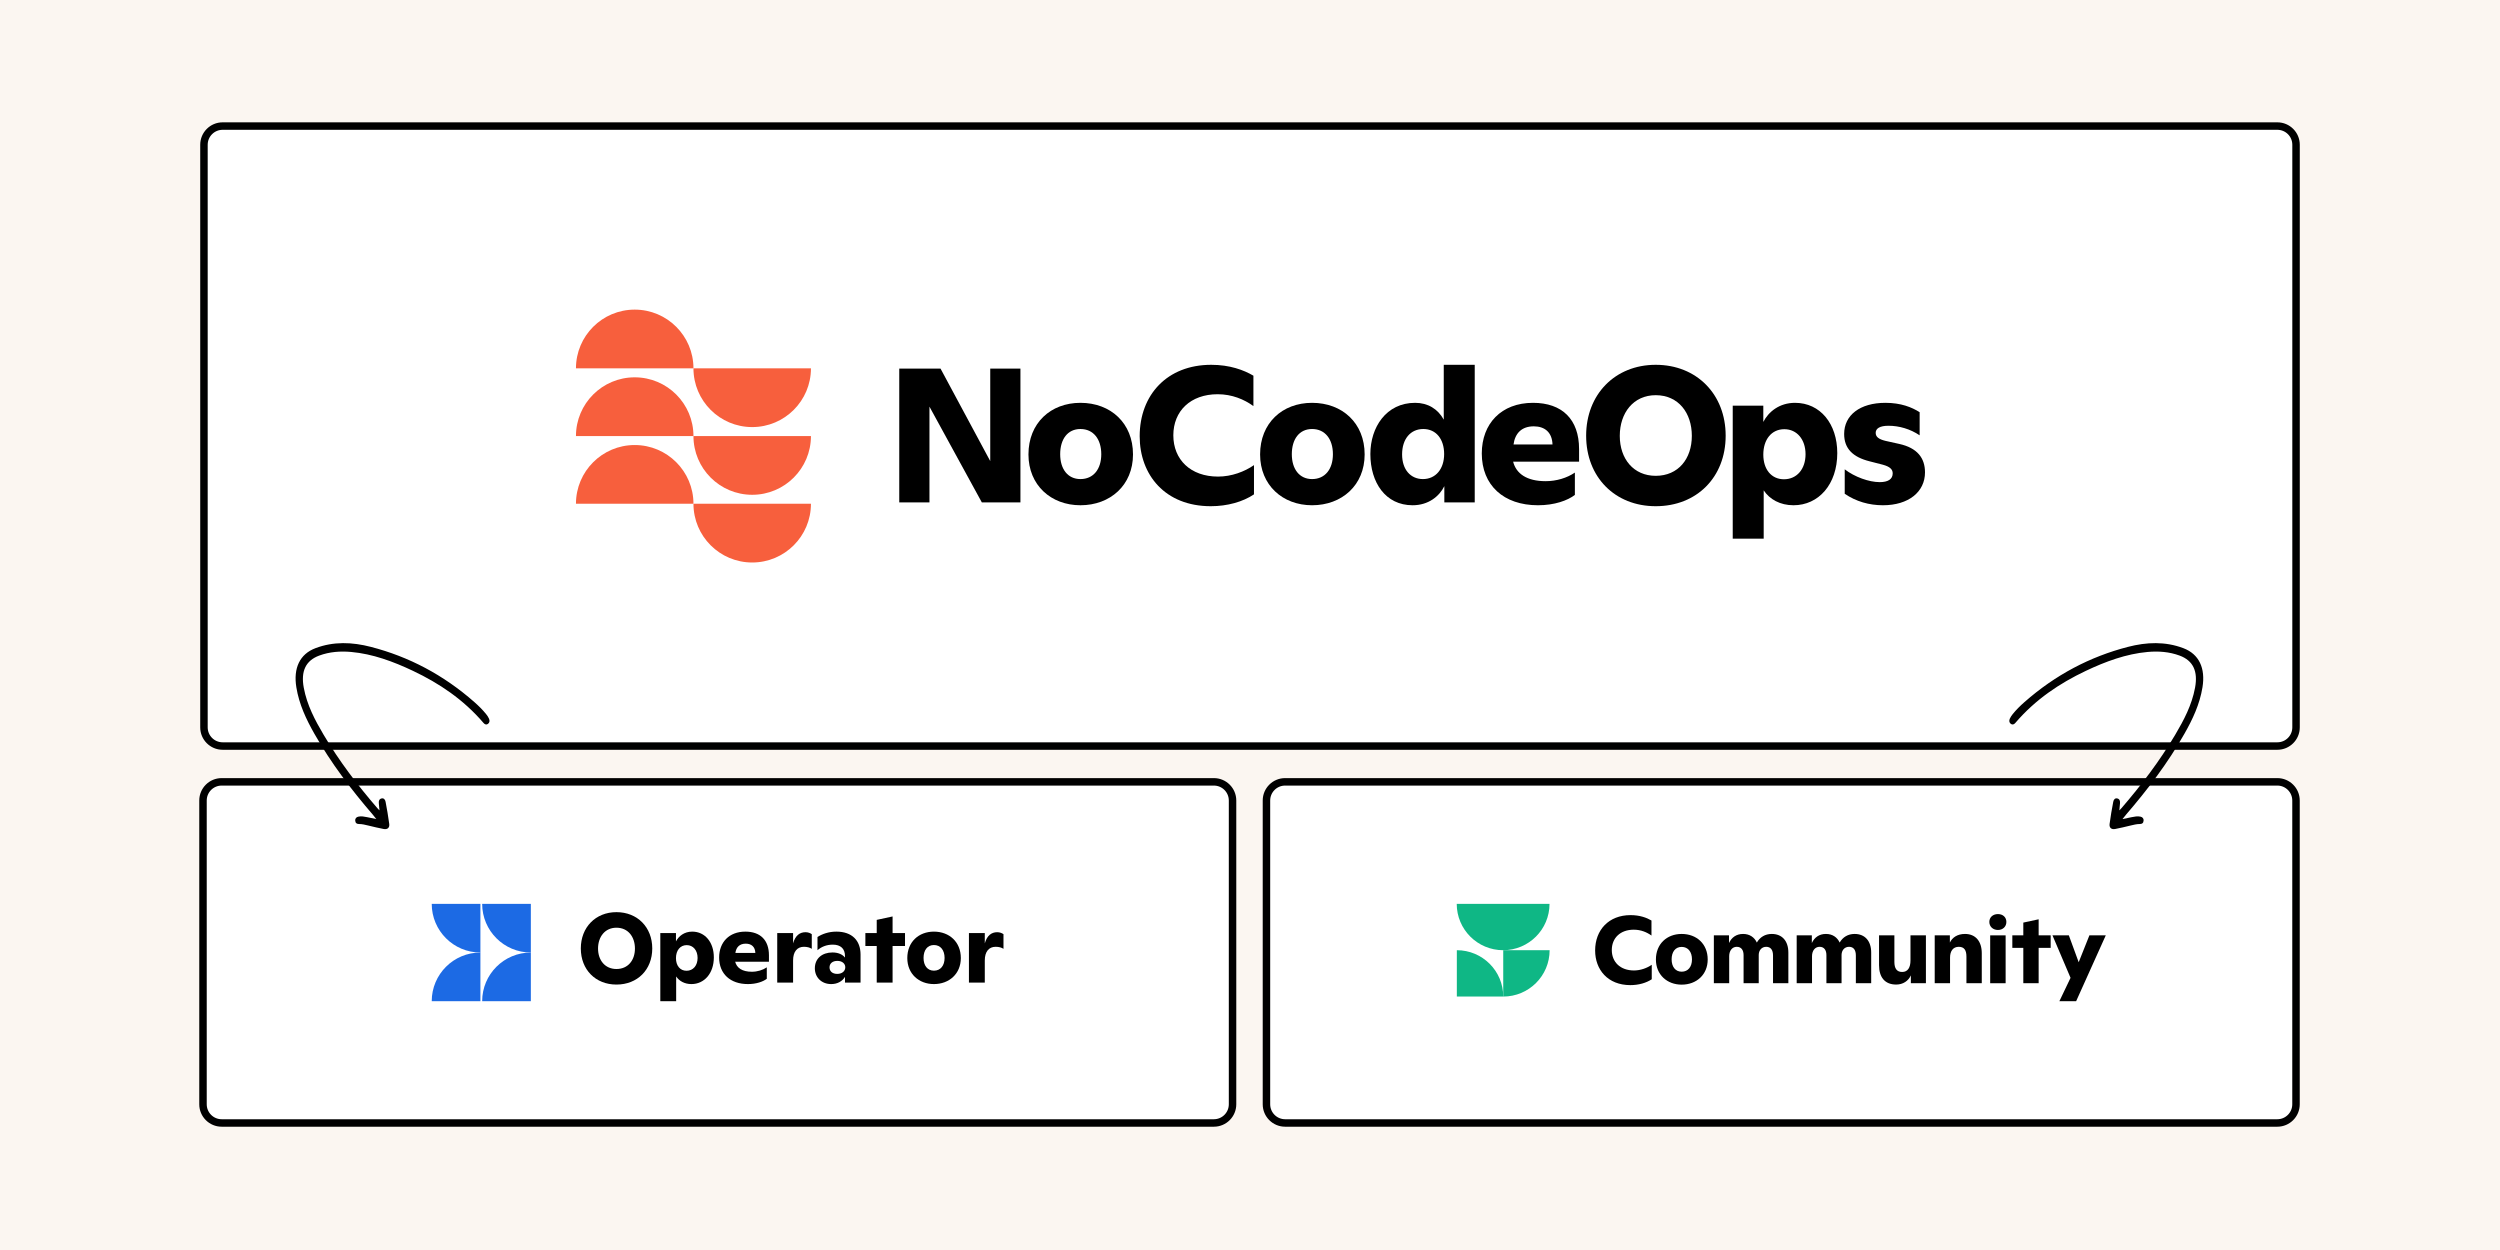 <?xml version="1.0" encoding="utf-8"?>
<svg xmlns="http://www.w3.org/2000/svg" width="2600" height="1300" viewBox="0 0 2600 1300" fill="none">
  <rect width="2600" height="1300" fill="#FBF6F1"/>
  <path d="M231.543 131.114C220.813 131.114 212.114 139.813 212.114 150.543V756.457C212.114 767.187 220.813 775.886 231.543 775.886H2368.46C2379.19 775.886 2387.89 767.187 2387.89 756.457V150.543C2387.89 139.813 2379.19 131.114 2368.46 131.114H231.543Z" fill="white" stroke="black" stroke-width="7.771"/>
  <g clip-path="url(#clip0_1587_8177)">
    <path d="M660.097 392.417C626.354 392.417 599 419.765 599 453.501H721.194C721.194 419.765 693.84 392.417 660.097 392.417Z" fill="#F75F3D"/>
    <path d="M782.292 514.584C816.035 514.584 843.389 487.236 843.389 453.5H721.195C721.195 487.235 748.549 514.584 782.292 514.584H782.292Z" fill="#F75F3D"/>
    <path d="M660.097 462.833C626.354 462.833 599 490.181 599 523.917H721.194C721.194 490.181 693.84 462.833 660.097 462.833V462.833Z" fill="#F75F3D"/>
    <path d="M782.292 585C816.035 585 843.389 557.652 843.389 523.916H721.195C721.195 557.651 748.549 585 782.292 585H782.292Z" fill="#F75F3D"/>
    <path d="M660.097 322C626.354 322 599 349.348 599 383.084H721.194C721.194 349.348 693.84 322 660.097 322Z" fill="#F75F3D"/>
    <path d="M782.292 444.167C816.035 444.167 843.389 416.819 843.389 383.084H721.195C721.195 416.819 748.549 444.167 782.292 444.167H782.292Z" fill="#F75F3D"/>
    <path d="M1029.85 383.371H1061.25V522.483H1021.1L966.636 422.919V522.483H935.229V383.371H978.165L1029.85 479.557V383.371Z" fill="black"/>
    <path d="M1069.59 472.601C1069.59 440.009 1092.65 418.943 1123.66 418.943C1155.07 418.943 1178.32 440.009 1178.32 472.601C1178.32 504.597 1154.67 525.464 1123.66 525.464C1093.05 525.464 1069.59 504.597 1069.59 472.601ZM1145.33 472.403C1145.33 456.703 1137.18 446.17 1123.66 446.17C1110.34 446.17 1102.59 456.702 1102.59 472.403C1102.59 487.903 1110.54 498.238 1123.66 498.238C1137.18 498.238 1145.33 487.903 1145.33 472.403Z" fill="black"/>
    <path d="M1185.27 453.722C1185.27 410.597 1213.9 379.396 1259.62 379.396C1278.9 379.396 1293.41 384.762 1303.55 390.724V422.322C1294 415.367 1281.28 410.001 1266.37 410.001C1238.15 410.001 1220.26 427.489 1220.26 452.728C1220.26 477.967 1238.15 495.654 1266.77 495.654C1280.89 495.654 1294.4 490.487 1304.14 483.73V514.136C1292.61 521.887 1276.51 526.457 1259.22 526.457C1211.71 526.457 1185.27 493.865 1185.27 453.722L1185.27 453.722Z" fill="black"/>
    <path d="M1310.5 472.601C1310.5 440.009 1333.55 418.943 1364.56 418.943C1395.97 418.943 1419.23 440.009 1419.23 472.601C1419.23 504.597 1395.57 525.464 1364.56 525.464C1333.95 525.464 1310.5 504.597 1310.5 472.601ZM1386.23 472.403C1386.23 456.703 1378.08 446.17 1364.56 446.17C1351.25 446.17 1343.49 456.702 1343.49 472.403C1343.49 487.903 1351.45 498.238 1364.56 498.238C1378.08 498.238 1386.23 487.903 1386.23 472.403Z" fill="black"/>
    <path d="M1501.51 379.396H1533.72V522.483H1502.11V505.591C1496.94 516.123 1485.61 525.464 1469.11 525.464C1440.89 525.464 1425.18 501.815 1425.18 472.204C1425.18 444.381 1441.68 418.943 1471.7 418.943C1485.02 418.943 1495.35 425.303 1501.51 436.432V379.396H1501.51ZM1501.91 472.204C1501.91 456.702 1493.56 446.17 1480.24 446.17C1466.93 446.17 1458.18 456.504 1458.18 472.601C1458.18 488.5 1467.12 498.238 1479.85 498.238C1493.16 498.238 1501.91 487.705 1501.91 472.204V472.204Z" fill="black"/>
    <path d="M1642.24 480.153H1573.66C1576.84 492.673 1587.97 500.423 1607.45 500.423C1618.78 500.423 1629.72 497.045 1637.87 491.481V514.732C1630.31 520.495 1616.8 525.464 1599.5 525.464C1563.72 525.464 1541.06 504.597 1541.06 471.608C1541.06 440.605 1561.34 418.943 1594.33 418.943C1624.55 418.943 1642.24 436.035 1642.24 467.037V480.153V480.153ZM1574.06 462.267H1614.61C1614.21 449.747 1606.66 443.387 1595.13 443.387C1582.61 443.387 1575.65 450.542 1574.06 462.267Z" fill="black"/>
    <path d="M1649.59 453.126C1649.59 410.2 1679.6 379.396 1721.94 379.396C1764.68 379.396 1794.69 410.2 1794.69 453.126C1794.69 496.25 1764.68 526.457 1721.94 526.457C1679.6 526.457 1649.59 496.25 1649.59 453.126ZM1759.51 453.324C1759.51 429.477 1745.6 410.995 1721.94 410.995C1698.69 410.995 1684.57 429.477 1684.57 453.324C1684.57 477.172 1698.88 494.859 1721.94 494.859C1745.4 494.859 1759.51 477.172 1759.51 453.324Z" fill="black"/>
    <path d="M1910.77 471.21C1910.77 503.802 1891.29 525.464 1865.25 525.464C1851.34 525.464 1840.4 519.303 1834.24 509.963V560.242H1802.04V421.925H1833.84V438.817C1839.21 428.284 1850.54 418.943 1866.84 418.943C1893.08 418.943 1910.77 440.804 1910.77 471.21H1910.77ZM1877.77 472.403C1877.77 457.1 1868.83 446.369 1855.71 446.369C1842.39 446.369 1833.84 457.1 1833.84 472.8C1833.84 488.102 1842.19 498.437 1855.31 498.437C1868.83 498.437 1877.77 487.705 1877.77 472.403L1877.77 472.403Z" fill="black"/>
    <path d="M1918.51 513.54V488.102C1928.85 496.051 1943.76 501.417 1954.89 501.417C1963.44 501.417 1968.41 498.436 1968.41 492.276C1968.41 488.102 1965.42 485.32 1958.27 483.333L1944.35 479.756C1926.86 475.383 1917.92 466.441 1917.92 451.337C1917.92 431.861 1934.22 418.943 1960.85 418.943C1976.95 418.943 1988.28 423.515 1996.43 428.682V452.728C1986.69 446.17 1975.16 442.792 1964.03 442.792C1955.09 442.792 1950.72 445.574 1950.72 450.144C1950.72 454.119 1953.5 456.702 1960.85 458.491L1975.16 461.671C1994.05 465.844 2002 476.377 2002 491.282C2002 511.553 1984.9 525.464 1958.27 525.464C1943.76 525.464 1930.24 521.489 1918.51 513.54H1918.51Z" fill="black"/>
  </g>
  <path d="M230.543 813.114C219.813 813.114 211.114 821.813 211.114 832.543V1148.46C211.114 1159.19 219.813 1167.89 230.543 1167.89H1262.42C1273.15 1167.89 1281.85 1159.19 1281.85 1148.46V832.543C1281.85 821.813 1273.15 813.114 1262.42 813.114H230.543Z" fill="white" stroke="black" stroke-width="7.771"/>
  <path d="M1336.54 813.114C1325.81 813.114 1317.11 821.813 1317.11 832.543V1148.46C1317.11 1159.19 1325.81 1167.89 1336.54 1167.89H2368.42C2379.15 1167.89 2387.85 1159.19 2387.85 1148.46V832.543C2387.85 821.813 2379.15 813.114 2368.42 813.114H1336.54Z" fill="white" stroke="black" stroke-width="7.771"/>
  <path d="M449 1041.25H499.625V990.625C471.669 990.625 449 1013.29 449 1041.25Z" fill="#1C6AE4"/>
  <path d="M501.456 1041.25H552.081V990.625C524.125 990.625 501.456 1013.29 501.456 1041.25V1041.25Z" fill="#1C6AE4"/>
  <path d="M499.625 990.625V940H449C449 967.956 471.669 990.625 499.625 990.625Z" fill="#1C6AE4"/>
  <path d="M501.456 940C501.456 967.956 524.125 990.625 552.081 990.625V940H501.456Z" fill="#1C6AE4"/>
  <path d="M641.097 1023.95C662.979 1023.95 678.347 1008.48 678.347 986.392C678.347 964.408 662.979 948.633 641.097 948.633C619.418 948.633 604.05 964.408 604.05 986.392C604.05 1008.48 619.418 1023.95 641.097 1023.95ZM641.097 1007.77C629.291 1007.77 621.963 998.707 621.963 986.494C621.963 974.281 629.189 964.815 641.097 964.815C653.208 964.815 660.333 974.281 660.333 986.494C660.333 998.707 653.107 1007.77 641.097 1007.77Z" fill="black"/>
  <path d="M719.899 968.886C711.553 968.886 705.752 973.67 703.004 979.064V970.413H686.719V1041.25H703.207V1015.5C706.362 1020.28 711.96 1023.44 719.085 1023.44C732.417 1023.44 742.392 1012.35 742.392 995.654C742.392 980.082 733.333 968.886 719.899 968.886ZM713.996 1009.6C707.278 1009.6 703.004 1004.3 703.004 996.468C703.004 988.428 707.38 982.932 714.199 982.932C720.917 982.932 725.497 988.428 725.497 996.265C725.497 1004.1 720.917 1009.6 713.996 1009.6Z" fill="black"/>
  <path d="M799.705 993.517C799.705 977.639 790.647 968.886 775.177 968.886C758.282 968.886 747.9 979.98 747.9 995.857C747.9 1012.75 759.503 1023.44 777.823 1023.44C786.677 1023.44 793.598 1020.89 797.466 1017.94V1006.04C793.293 1008.88 787.695 1010.62 781.894 1010.62C771.92 1010.62 766.22 1006.65 764.592 1000.23H799.705V993.517ZM775.584 981.405C781.487 981.405 785.354 984.662 785.558 991.074H764.795C765.61 985.069 769.172 981.405 775.584 981.405Z" fill="black"/>
  <path d="M837.734 969.497C831.831 969.497 827.149 972.856 824.808 981.1V970.413H808.32V1021.91H824.808V998.911C824.808 989.649 829.083 984.662 836.105 984.662C839.566 984.662 842.314 985.476 844.248 986.799V971.533C842.619 970.413 840.482 969.497 837.734 969.497Z" fill="black"/>
  <path d="M869.832 968.886C861.893 968.886 855.074 971.329 850.189 974.484V988.224C854.056 984.764 859.552 982.423 866.066 982.423C874.208 982.423 878.788 986.596 878.788 994.331V995.857C876.142 992.601 871.766 990.565 865.761 990.565C855.074 990.565 847.441 996.773 847.441 1007.05C847.441 1016.52 854.463 1023.44 864.438 1023.44C870.85 1023.44 876.04 1020.59 878.788 1015.91V1021.91H894.971V992.702C894.971 978.148 886.116 968.886 869.832 968.886ZM870.748 1012.85C865.659 1012.85 862.707 1010.11 862.707 1006.04C862.707 1002.07 865.761 999.318 870.85 999.318C875.837 999.318 879.094 1002.17 879.094 1005.93C879.094 1009.9 875.837 1012.85 870.748 1012.85Z" fill="black"/>
  <path d="M928.285 970.413V953.111L911.797 956.673V970.413H899.991V983.848H911.797V1021.91H928.285V983.848H941.211V970.413H928.285Z" fill="black"/>
  <path d="M971.276 1023.44C987.153 1023.44 999.265 1012.75 999.265 996.366C999.265 979.675 987.357 968.886 971.276 968.886C955.399 968.886 943.592 979.675 943.592 996.366C943.592 1012.75 955.602 1023.44 971.276 1023.44ZM971.276 1009.5C964.559 1009.5 960.488 1004.2 960.488 996.265C960.488 988.224 964.457 982.83 971.276 982.83C978.197 982.83 982.37 988.224 982.37 996.265C982.37 1004.2 978.197 1009.5 971.276 1009.5Z" fill="black"/>
  <path d="M1037.1 969.497C1031.2 969.497 1026.52 972.856 1024.18 981.1V970.413H1007.69V1021.91H1024.18V998.911C1024.18 989.649 1028.45 984.662 1035.48 984.662C1038.94 984.662 1041.68 985.476 1043.62 986.799V971.533C1041.99 970.413 1039.85 969.497 1037.1 969.497Z" fill="black"/>
  <g clip-path="url(#clip1_1587_8177)">
    <path d="M1676.27 988.027C1676.27 975.533 1685.13 966.875 1699.11 966.875C1706.5 966.875 1712.8 969.531 1717.53 972.975V957.333C1712.5 954.381 1705.32 951.725 1695.77 951.725C1673.12 951.725 1658.94 967.17 1658.94 988.518C1658.94 1008.39 1672.04 1024.53 1695.57 1024.53C1704.14 1024.53 1712.11 1022.26 1717.82 1018.43V1003.37C1713 1006.72 1706.3 1009.28 1699.31 1009.28C1685.13 1009.28 1676.27 1000.52 1676.27 988.027L1676.27 988.027Z" fill="black"/>
    <path d="M1748.93 971.302C1733.57 971.302 1722.15 981.73 1722.15 997.864C1722.15 1013.7 1733.77 1024.03 1748.93 1024.03C1764.29 1024.03 1776.01 1013.7 1776.01 997.864C1776.01 981.73 1764.49 971.302 1748.93 971.302ZM1748.93 1010.56C1742.43 1010.56 1738.49 1005.44 1738.49 997.766C1738.49 989.994 1742.33 984.78 1748.93 984.78C1755.63 984.78 1759.66 989.994 1759.66 997.766C1759.66 1005.44 1755.63 1010.56 1748.93 1010.56Z" fill="black"/>
    <path d="M1842.66 971.303C1835.67 971.303 1830.36 974.648 1827.11 980.255C1824.55 974.746 1819.62 971.303 1812.83 971.303C1805.84 971.303 1800.92 974.845 1798.16 980.747V972.779H1782.41V1022.56H1798.36V994.423C1798.36 988.815 1801.41 984.682 1806.23 984.682C1810.96 984.682 1813.32 988.126 1813.32 993.34V1022.56H1829.08V993.045C1829.17 988.322 1832.13 984.682 1836.85 984.682C1841.68 984.682 1843.94 988.126 1843.94 993.734V1022.56H1859.89V990.684C1859.89 978.583 1853.39 971.303 1842.66 971.303Z" fill="black"/>
    <path d="M1928.81 971.303C1921.82 971.303 1916.5 974.648 1913.25 980.255C1910.69 974.746 1905.77 971.303 1898.98 971.303C1891.99 971.303 1887.06 974.845 1884.31 980.747V972.779H1868.55V1022.56H1884.5V994.423C1884.5 988.815 1887.56 984.682 1892.38 984.682C1897.11 984.682 1899.47 988.126 1899.47 993.34V1022.56H1915.22V993.045C1915.32 988.322 1918.28 984.682 1923 984.682C1927.83 984.682 1930.09 988.126 1930.09 993.734V1022.56H1946.04V990.684C1946.04 978.583 1939.54 971.303 1928.81 971.303Z" fill="black"/>
    <path d="M1986.9 998.849C1986.9 1006.33 1984.04 1010.85 1978.23 1010.85C1972.62 1010.85 1970.16 1007.11 1970.16 1000.42V972.778H1954.21V1003.87C1954.21 1016.16 1960.12 1023.94 1972.03 1023.94C1979.22 1023.94 1984.73 1020.1 1987.29 1014.39V1022.56H2002.95V972.778H1986.9V998.849V998.849Z" fill="black"/>
    <path d="M2043.61 971.303C2035.73 971.303 2030.42 974.943 2027.86 980.255V972.779H2012.1V1022.56H2028.05V995.898C2028.05 989.11 2031.2 984.682 2037.11 984.682C2042.82 984.682 2045.09 988.225 2045.09 994.914V1022.56H2061.04V991.373C2061.04 978.78 2054.44 971.303 2043.61 971.303L2043.61 971.303Z" fill="black"/>
    <path d="M2085.85 972.778H2069.8V1022.56H2085.85V972.778Z" fill="black"/>
    <path d="M2077.87 950.643C2072.56 950.643 2068.91 953.988 2068.91 958.808C2068.91 963.727 2072.75 967.17 2077.87 967.17C2082.89 967.17 2086.63 963.727 2086.63 958.808C2086.63 953.988 2083.09 950.643 2077.87 950.643Z" fill="black"/>
    <path d="M2120.19 956.055L2104.24 959.498V972.779H2092.82V985.764H2104.24V1022.56H2120.19V985.764H2132.7V972.779H2120.19V956.055Z" fill="black"/>
    <path d="M2172.97 972.778L2161.84 1000.72L2151.6 972.778H2134.57L2153.37 1016.95L2141.75 1041.25H2159.18L2190 972.778H2172.97Z" fill="black"/>
    <path d="M1515.11 988.21V1036.42H1563.36C1563.36 1009.79 1541.75 988.21 1515.11 988.21Z" fill="#0FB785"/>
    <path d="M1563.36 988.21V1036.42C1590 1036.42 1611.61 1014.83 1611.61 988.21H1563.36Z" fill="#0FB785"/>
    <path d="M1563.25 988.21C1589.89 988.21 1611.5 966.623 1611.5 940H1515C1515 966.623 1536.61 988.21 1563.25 988.21Z" fill="#0FB785"/>
  </g>
  <path d="M2204.11 842.824C2204.38 839.886 2204.54 837.701 2204.8 835.506C2205.1 832.898 2204.31 831.01 2202.11 830.409C2199.77 829.775 2198.22 831.418 2197.78 833.857C2196.36 841.508 2194.95 849.176 2193.97 856.899C2193.48 860.902 2195.85 862.885 2199.81 862.148C2205.06 861.163 2210.27 859.863 2215.51 858.619C2218.83 857.828 2222.12 856.962 2225.51 856.968C2227.63 856.972 2229.15 856.069 2229.33 853.499C2229.51 850.961 2227.99 849.762 2226.09 849.318C2223.01 848.608 2219.92 849.285 2216.84 849.88C2214.04 850.423 2211.26 851.021 2207.41 851.821C2209.01 849.816 2209.95 848.548 2210.97 847.37C2233.4 821.304 2254.39 793.82 2271.85 763.02C2280.32 748.084 2287.68 732.572 2290.57 714.825C2293.82 694.923 2287.07 680.288 2270.69 674.097C2251.85 666.971 2232.51 667.718 2212.97 672.778C2173.73 682.942 2137.72 701.731 2105.34 730.257C2101.03 734.052 2096.92 738.097 2093.23 742.667C2092.07 744.1 2090.98 745.686 2090.2 747.417C2089.27 749.514 2089.56 751.639 2091.36 752.888C2092.97 753.993 2094.53 753.488 2095.92 751.872C2116.89 727.354 2142.15 710.559 2169.17 697.74C2189.85 687.934 2211.24 680.045 2233.56 678.037C2244.85 677.019 2256.05 677.833 2266.8 681.809C2280.95 687.053 2286.05 698.199 2282.84 715.295C2279.45 733.447 2271.19 748.96 2262.28 764.045C2245.89 791.76 2226.71 816.85 2206.22 840.619C2205.68 841.235 2205.09 841.771 2204.08 842.817L2204.11 842.824Z" fill="black"/>
  <path d="M394.669 842.824C394.398 839.886 394.241 837.701 393.981 835.506C393.678 832.898 394.47 831.01 396.668 830.409C399.005 829.775 400.558 831.418 401 833.857C402.413 841.508 403.829 849.176 404.806 856.899C405.302 860.902 402.931 862.885 398.968 862.148C393.718 861.163 388.502 859.863 383.27 858.619C379.95 857.828 376.657 856.962 373.272 856.968C371.152 856.972 369.624 856.069 369.445 853.499C369.272 850.961 370.792 849.762 372.689 849.318C375.765 848.608 378.857 849.285 381.933 849.88C384.736 850.423 387.522 851.021 391.367 851.821C389.766 849.816 388.83 848.548 387.811 847.37C365.378 821.304 344.388 793.82 326.927 763.02C318.455 748.084 311.096 732.572 308.205 714.825C304.961 694.923 311.709 680.288 328.086 674.097C346.925 666.971 366.264 667.718 385.803 672.778C425.048 682.942 461.058 701.731 493.442 730.257C497.744 734.052 501.854 738.097 505.551 742.667C506.711 744.1 507.801 745.686 508.574 747.417C509.511 749.514 509.219 751.639 507.419 752.888C505.807 753.993 504.247 753.488 502.859 751.872C481.886 727.354 456.63 710.559 429.611 697.74C408.926 687.934 387.541 680.045 365.217 678.037C353.93 677.019 342.723 677.833 331.981 681.809C317.831 687.053 312.73 698.199 315.933 715.295C319.331 733.447 327.591 748.96 336.502 764.045C352.89 791.76 372.066 816.85 392.562 840.619C393.099 841.235 393.691 841.771 394.697 842.817L394.669 842.824Z" fill="black"/>
  <defs>
    <clipPath id="clip0_1587_8177">
      <rect width="1403" height="263" fill="white" transform="translate(599 322)"/>
    </clipPath>
    <clipPath id="clip1_1587_8177">
      <rect width="675" height="101.25" fill="white" transform="translate(1515 940)"/>
    </clipPath>
  </defs>
</svg>